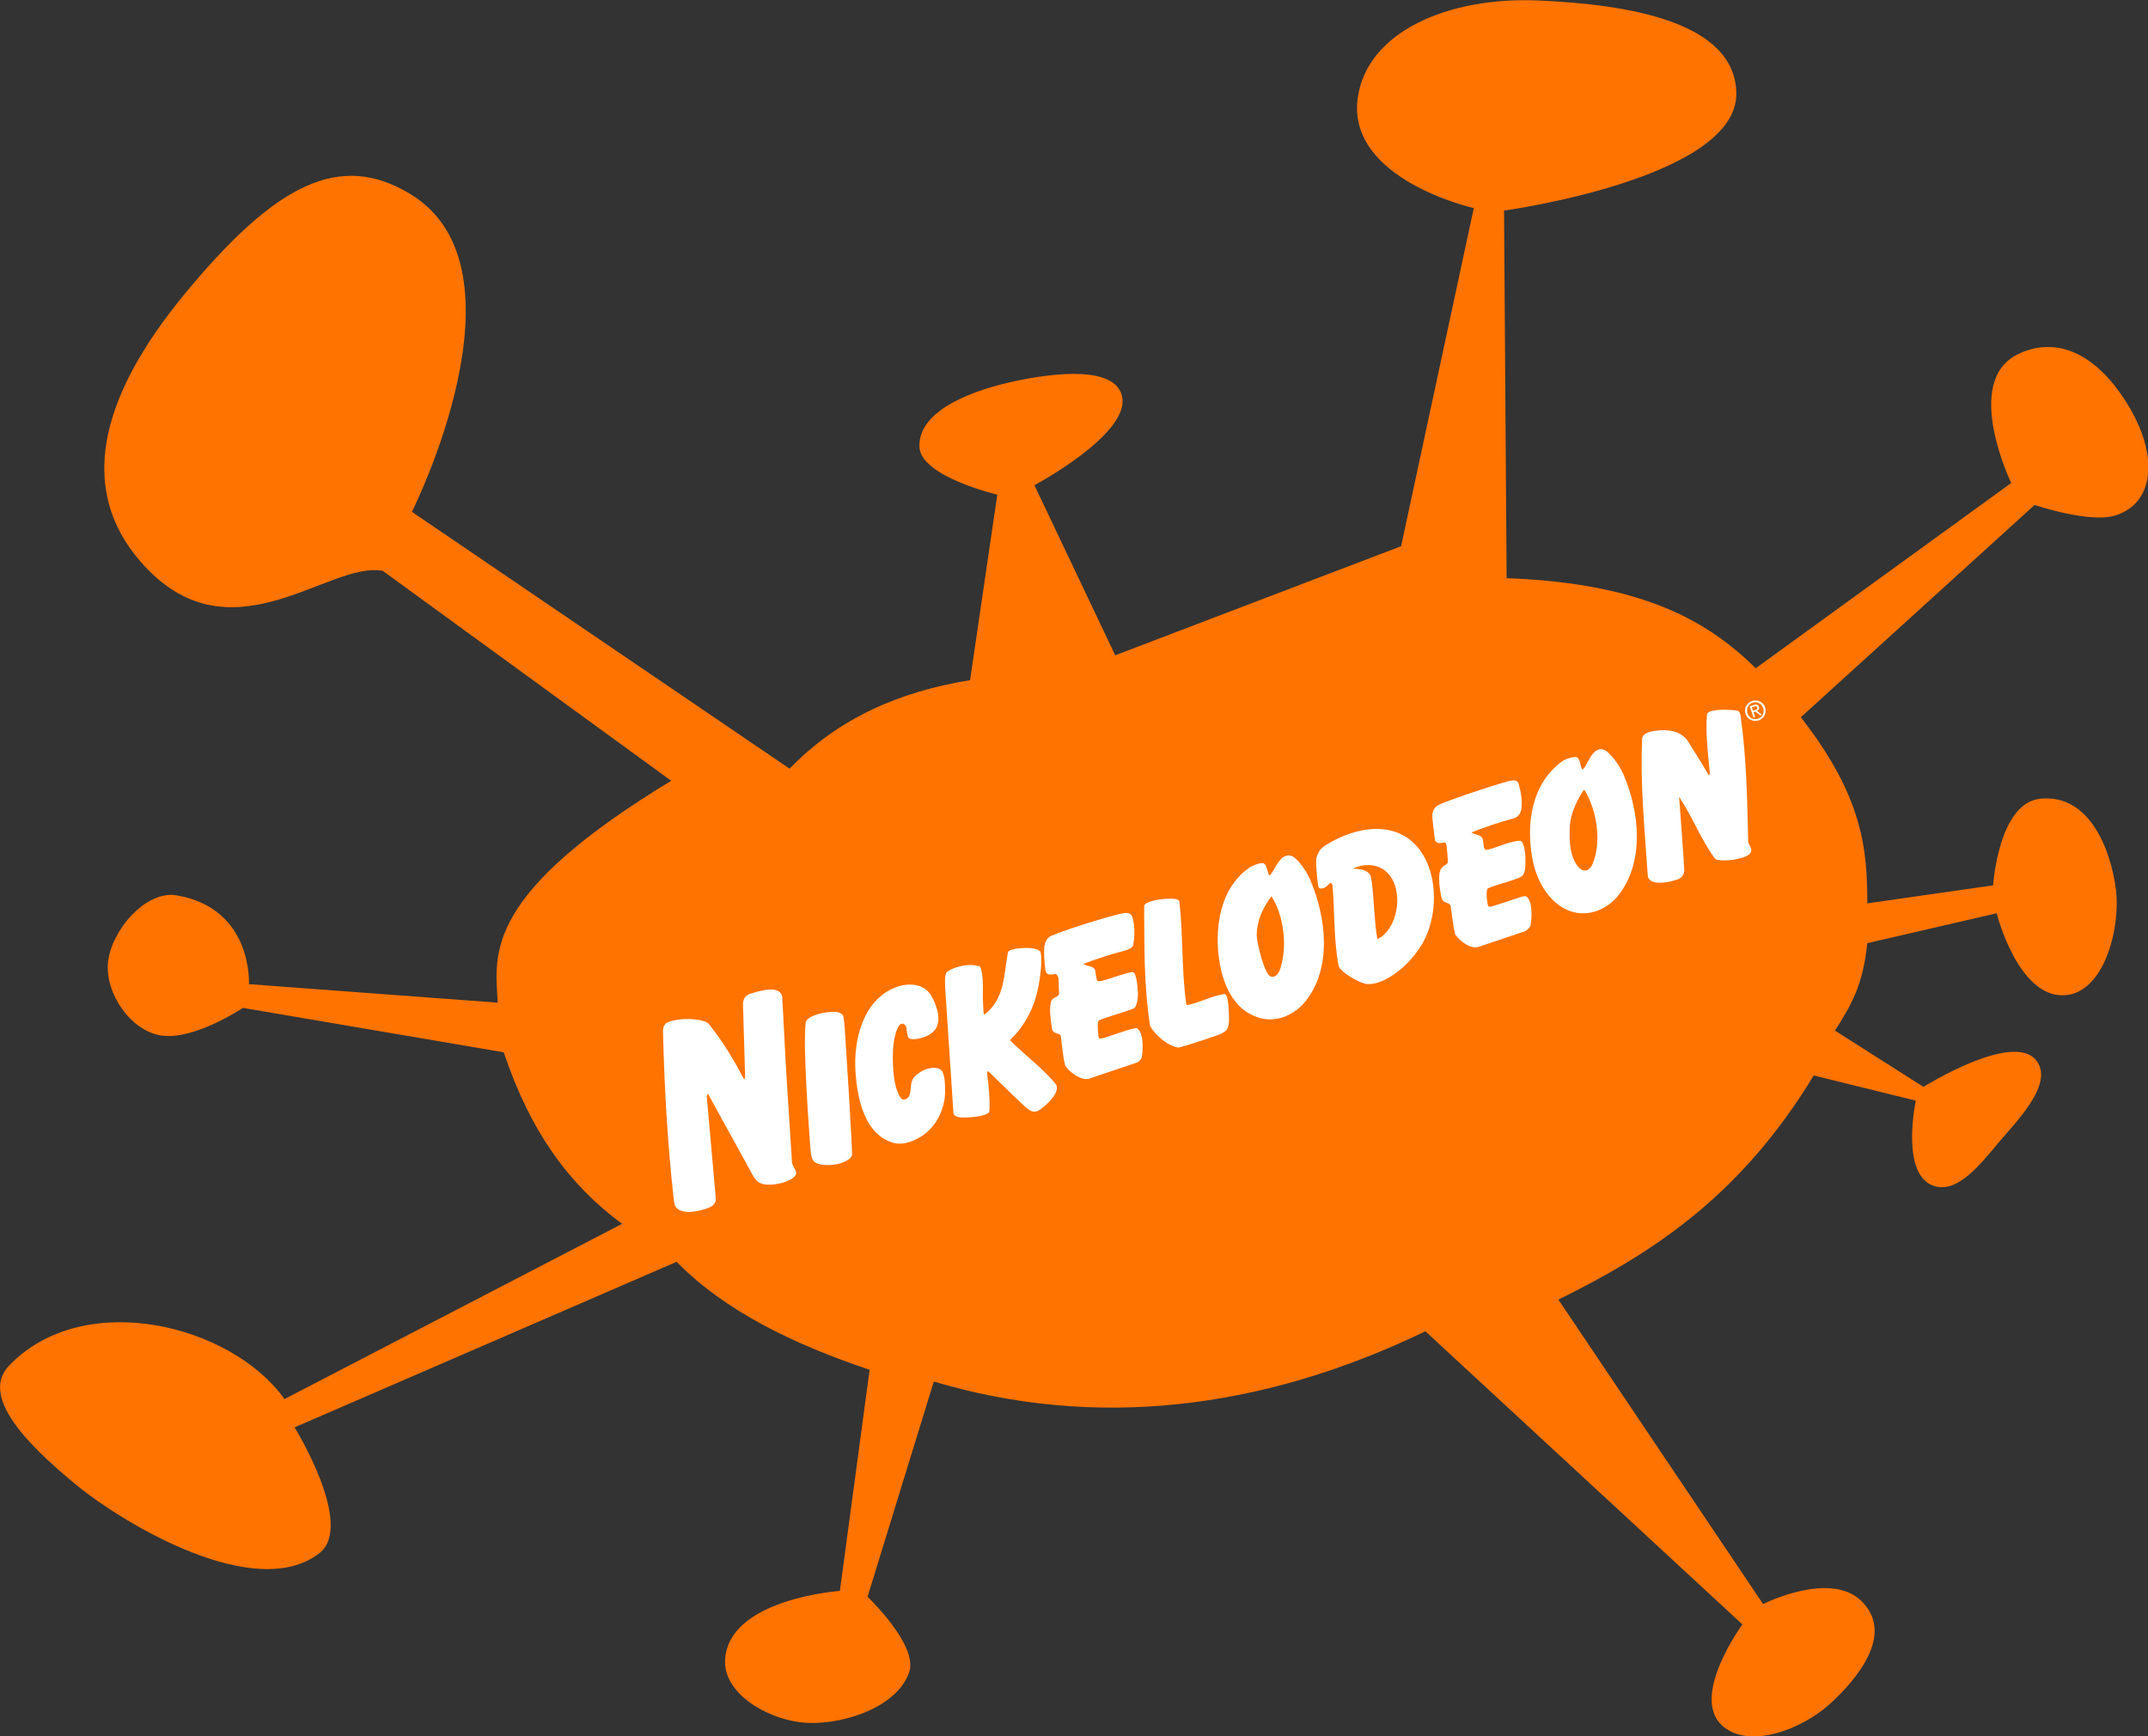<?xml version="1.0" encoding="UTF-8" standalone="no"?>
<svg
   xmlns:dc="http://purl.org/dc/elements/1.1/"
   xmlns:cc="http://creativecommons.org/ns#"
   xmlns:rdf="http://www.w3.org/1999/02/22-rdf-syntax-ns#"
   xmlns:svg="http://www.w3.org/2000/svg"
   xmlns="http://www.w3.org/2000/svg"
   xmlns:xlink="http://www.w3.org/1999/xlink"
   xmlns:sodipodi="http://sodipodi.sourceforge.net/DTD/sodipodi-0.dtd"
   xmlns:inkscape="http://www.inkscape.org/namespaces/inkscape"
   width="1000"
   height="808.404"
   viewBox="0 0 264.583 213.89"
   version="1.1"
   id="svg8"
   inkscape:version="1.0.2-2 (e86c870879, 2021-01-15)"
   sodipodi:docname="Nickelodeon_1998_Windbag.svg"
   inkscape:export-filename="C:\Users\tjdru\OneDrive\Pictures\Logos\TV\nickelodeonlogo1998windbag.png"
   inkscape:export-xdpi="214.12949"
   inkscape:export-ydpi="214.12949">
  <rect x="0" y="0" width="264.583" height="213.89" fill="#333333" stroke="none"/>
  <defs
     id="defs2">
    <linearGradient
       id="path88_1_"
       gradientUnits="userSpaceOnUse"
       x1="-262.966"
       y1="685.878"
       x2="939.855"
       y2="685.878"
       gradientTransform="matrix(0.22,0,0,-0.22,57.846,338.858)">
      <stop
         offset="0"
         style="stop-color:#000000"
         id="stop10" />
      <stop
         offset="1"
         style="stop-color:#000000;stop-opacity:0"
         id="stop12" />
    </linearGradient>
    <sodipodi:namedview
       showgrid="false"
       inkscape:cy="556.7891"
       inkscape:cx="372.56021"
       inkscape:zoom="0.4186625"
       borderopacity="1.0"
       bordercolor="#666666"
       pagecolor="#ffffff"
       id="base-2"
       inkscape:window-maximized="1"
       inkscape:window-y="-8"
       inkscape:window-x="-8"
       inkscape:window-height="1017"
       inkscape:window-width="1920"
       inkscape:pageshadow="2"
       inkscape:current-layer="layer1"
       inkscape:document-units="mm"
       inkscape:pageopacity="0.0" />
    <clipPath
       id="SVGID_2_">
      <use
         xlink:href="#SVGID_1_"
         overflow="visible"
         id="use689"
         style="overflow:visible"
         x="0"
         y="0"
         width="100%"
         height="100%" />
    </clipPath>
    <path
       id="SVGID_1_"
       d="m 257.791,121.814 c 0.857,0.251 3.77,0.428 5.315,0.512 l 1.711,-0.688 c 2.744,-3.256 -2.224,-4.97 -3.852,-4.458 -3.863,1.285 -6.179,-1.805 -8.749,-3.944 -0.863,-0.773 -1.543,-2.579 -1.293,-4.03 0.521,-3.434 2.577,-3.779 4.123,-7.035 0.167,-0.345 1.796,-2.141 0.167,-4.207 -3.516,-2.996 -9.008,3.695 -13.466,5.584 l -3.602,-0.093 c -13.036,-4.718 3.519,-12.943 1.119,-21.347 -0.178,-0.521 -2.662,-2.839 -4.458,-3.267 -6.953,-2.057 0.167,-13.893 -9.176,-11.315 l -2.15,-0.604 c -4.373,-3.518 -12.003,-2.308 -14.832,-7.203 l 0.082,-1.796 c 6.775,-15.094 18.696,-35.334 18.956,-36.971 0.252,-1.712 -1.199,-0.764 -1.199,-0.764 -2.829,2.057 -3.602,5.742 -4.895,8.655 -1.201,4.038 -7.203,4.634 -6.599,9.352 l 0.085,1.545 c -1.034,7.463 -9.008,8.059 -15.354,10.031 l -2.652,0.428 c -6.522,-0.512 -6.775,-8.915 -11.325,-12.609 -0.513,-0.428 -1.547,-1.024 -2.568,-0.856 -3.863,1.117 -6.263,3.778 -8.319,6.691 -0.95,1.377 -4.207,1.712 -6.952,1.889 -13.889,0.345 -23.231,8.748 -33.096,-5.322 -1.46,-2.652 -4.55,-3.602 -7.034,-2.829 -7.119,1.722 -10.544,7.379 -18.351,3.518 -0.856,-0.856 -2.317,-3.173 -2.661,-4.113 -0.345,-0.949 -1.117,-4.113 -1.628,-4.895 -2.485,-3.164 -5.575,-13.12 -5.575,-13.372 -0.344,-3.433 -2.057,-13.465 -4.457,-7.463 -1.545,5.491 3.685,8.403 4.886,13.298 1.116,8.486 6.774,16.2 8.58,25.72 l -0.093,1.805 c -0.68,1.796 -2.484,2.141 -4.197,2.662 l -1.805,-0.177 c -4.718,-1.972 -9.175,-7.63 -14.061,-5.062 l -0.428,1.117 c 3.257,3.351 0.596,8.235 3.341,11.753 l 0.428,1.117 -0.251,1.879 c -1.377,3.694 -3.945,3.862 -5.406,7.379 l -0.939,1.033 c -7.631,2.4 -8.236,9.771 -13.894,14.405 -6.347,7.286 -13.298,-0.521 -19.812,-1.377 -2.15,-0.335 -4.123,0.856 -4.979,1.293 -0.94,0.428 -1.713,2.569 -1.452,3.508 0.251,1.201 8.059,4.207 12.692,6.347 l 1.107,0.772 c 5.834,7.547 -2.14,13.726 -4.802,20.667 -1.452,2.234 -3.08,1.722 -4.885,1.118 -1.545,-0.512 -3.257,-0.94 -4.979,0.688 -4.625,3.434 -3.257,5.146 -1.284,7.808 1.117,1.106 4.55,2.996 6.867,3.257 11.484,1.023 9.604,15.866 7.37,24.614 -2.057,4.718 -9.007,6.69 -11.576,7.891 -2.484,1.116 -13.632,1.973 -19.039,5.574 -4.206,2.828 -5.741,7.286 -4.634,9.771 1.117,2.494 10.376,-1.023 13.038,-4.457 1.284,-1.461 4.634,-0.856 8.059,-0.345 2.745,0.429 5.49,0.856 7.463,0.429 13.037,-3.425 15.178,4.895 24.614,11.324 1.888,1.973 5.834,3.685 6.523,5.826 1.628,4.038 4.28,10.98 6.69,14.237 3.257,4.038 9.426,11.241 9.604,14.58 -0.177,5.659 -3.518,11.326 -6.179,15.866 -1.367,3.007 2.401,5.407 4.718,5.407 2.484,-0.26 6.951,-5.666 7.808,-9.612 2.14,-7.025 9.259,-6.087 16.033,-5.229 2.829,0.345 5.658,0.688 8.059,0.521 0.345,-0.095 2.922,0.595 4.551,1.366 4.29,1.546 3.862,4.291 8.831,2.747 1.972,-0.774 4.206,0.512 6.262,1.544 8.831,2.997 -2.484,23.758 6.347,28.048 8.915,4.373 0.344,-18.101 5.742,-26.42 3.861,-4.978 9.859,-8.401 16.037,-9.521 4.97,-0.082 11.066,8.154 12.088,13.552 1.286,5.145 2.662,11.49 7.893,11.92 l 0.771,-0.856 c 0.345,-4.551 -2.827,-9.436 -2.66,-14.061 l -0.345,-2.578 c -1.88,-5.229 -9.261,-8.83 -5.659,-12.776 2.059,-2.141 5.325,-4.206 5.837,-4.551 2.4,-1.963 4.373,-0.167 6.596,1.639 1.891,1.533 3.946,3.172 6.608,2.141 0.939,-0.43 3.434,-1.974 3.434,-5.063 0.595,-7.892 6.773,-10.545 13.976,-12.609 l 1.974,-1.109 c 3.174,-2.922 0.771,-5.404 2.317,-9.006 1.451,-3.257 2.4,-3.518 4.113,-3.779 10.719,-1.963 25.896,12.693 28.476,14.498 1.116,0.689 5.657,1.546 6.69,0.345 0.68,-0.688 0.513,-3.174 0.083,-5.321 l -1.199,-1.799 c -6.264,-5.145 -15.783,-6.001 -22.986,-9.779 l -2.232,-1.796 -1.284,-1.628 c -2.912,-6.095 -4.458,-13.894 -6.171,-19.645 -1.294,-4.112 0.252,-12.348 4.888,-19.383 1.461,-1.712 1.971,-7.287 1.888,-7.892 -1.293,-8.319 8.999,-9.77 13.801,-14.228 0.256,-0.18 1.632,-0.868 2.833,-0.431 M 80.952,274.381 c -2.829,-1.713 -0.512,-7.035 -0.251,-8.236 0.251,-1.201 -0.866,-1.888 1.963,-3.769 2.838,-1.974 1.377,7.452 1.293,8.059 -0.083,0.594 -1.376,3.516 -3.005,3.946 m -12.944,5.824 c 0.084,-1.024 -1.544,-1.368 -2.317,-0.427 -0.772,1.031 -2.745,5.749 0.083,7.295 2.485,-1.201 2.141,-5.919 2.234,-6.868 M 9.085,186.907 c 0.856,-2.233 -1.368,-5.919 -4.113,-3.862 l -0.605,0.68 c -0.512,1.032 -1.796,1.889 -0.856,3.089 1.545,1.285 3.257,1.378 4.979,0.689 l 0.595,-0.596"
       inkscape:connector-curvature="0" />
  </defs>
  <sodipodi:namedview
     id="base"
     pagecolor="#ffffff"
     bordercolor="#666666"
     borderopacity="1.0"
     inkscape:pageopacity="0.0"
     inkscape:pageshadow="2"
     inkscape:zoom="0.5"
     inkscape:cx="602.15549"
     inkscape:cy="338.79339"
     inkscape:document-units="mm"
     inkscape:current-layer="layer1"
     showgrid="false"
     units="px"
     inkscape:window-width="1366"
     inkscape:window-height="705"
     inkscape:window-x="-8"
     inkscape:window-y="-8"
     inkscape:window-maximized="1"
     inkscape:snap-global="true"
     inkscape:document-rotation="0"
     inkscape:snap-bbox="false"
     inkscape:bbox-nodes="true"
     inkscape:snap-nodes="true"
     inkscape:snap-page="false" />
  <g
     inkscape:label="Layer 1"
     inkscape:groupmode="layer"
     id="layer1"
     transform="translate(-68.328,-139.687)">
    <g
       id="g39"
       transform="matrix(0.984,0,0,0.984,1.102,2.252)">
      <path
         d="m 119.878,203.755 c 0,0 15.358,-30.493 -0.281,-39.847 -8.737,-5.225 -16.675,-1.292 -27.997,12.366 -11.323,13.657 -13.241,24.938 -5.766,33.63 11.154,12.972 23.611,-0.076 30.405,1.246 l 36.098,26.28 c -23.421,14.231 -22.1,21.54 -21.706,27.787 l -31.149,-2.321 c 0,0 0.536,-9.451 -9.006,-11.113 -3.993,-0.696 -8.268,4.52 -8.638,8.397 -0.37,3.877 2.841,8.592 6.691,9.151 4.14,0.6 10.202,-3.463 10.202,-3.463 l 32.643,5.561 c 3.398,10.115 8.31,16.677 14.813,21.479 l -42.258,21.942 c -6.602,-9.305 -25.082,-13.963 -34.46,-4.204 -3.669,3.818 2.161,9.816 8.299,14.87 6.137,5.051 22.561,14.811 30.525,8.636 4.496,-3.485 -3.097,-15.761 -3.097,-15.761 l 47.82,-20.727 c 6.034,6.135 14.53,10.282 24.161,13.518 l -3.723,27.688 c 0,0 -14.083,0.974 -14.371,8.728 -0.149,4.012 4.912,7.15 9.432,7.72 4.52,0.568 12.055,-1.614 13.62,-6.287 1.136,-3.397 -5.216,-9.426 -5.216,-9.426 l 8.294,-26.953 c 20.043,5.983 40.945,3.666 61.532,-6.293 l 39.687,36.708 c 0,0 -6.669,9.091 -2.459,12.73 3.395,2.935 9.926,0.352 13.303,-2.681 3.377,-3.034 8.39,-8.885 3.974,-13.053 -3.95,-3.728 -12.227,0.452 -12.227,0.452 l -25.625,-38.118 c 11.463,-5.681 22.634,-12.69 31.964,-28.068 l 12.777,3.15 c 0,0 -1.953,9.092 2.136,10.638 3.024,1.144 5.988,-2.722 8.238,-5.394 2.249,-2.67 7.094,-7.494 4.63,-10.365 -3.014,-3.508 -14.046,3.401 -14.046,3.401 l -11.078,-7.047 c 2.083,-3.251 3.526,-5.775 4.044,-10.949 l 16.195,-3.743 c 0,0 2.65,10.546 8.464,10.267 4.995,-0.24 7.075,-8.408 6.462,-13.27 -0.613,-4.862 -3.29,-12.065 -9.549,-11.325 -5.159,0.609 -5.818,10.83 -5.818,10.83 l -15.747,2.258 c -0.015,-6.7 -0.483,-13.248 -8.323,-23.306 l 29.263,-26.578 c 0,0 6.74,2.271 9.959,1.355 4.991,-1.42 5.748,-7.441 1.59,-14.108 -4.157,-6.667 -9.166,-8.299 -13.648,-6.119 -6.987,3.398 -0.829,16.121 -0.829,16.121 l -31.976,23.191 c -5.91,-5.781 -13.895,-10.626 -31.19,-11.275 l -0.321,-46.023 c 0,0 29.241,-4.015 29.075,-14.701 -0.142,-8.979 -13.593,-11.124 -24.807,-11.608 -11.215,-0.484 -21.46,3.887 -22.588,12.247 -1.37,10.18 14.532,13.752 14.532,13.752 l -9.101,42.334 -35.785,13.656 -10.112,-21.292 c 0,0 11.587,-6.19 11.012,-10.842 -0.525,-4.252 -8.68,-3.211 -13.422,-2.196 -4.742,1.014 -12.105,3.419 -11.992,8.193 0.089,3.765 9.753,6.023 9.753,6.023 l -3.41,23.232 c -8.796,1.412 -16.515,4.766 -22.589,11.08 z"
         sodipodi:nodetypes="ccccccccccccccccccccccccccccccccccccccccccccccccccccccccccccccccccccccc"
         inkscape:connector-curvature="0"
         id="path88"
         style="fill:#ff7300;fill-opacity:1;stroke:none;stroke-width:0.053" />
      <path
         id="path451-7-3"
         style="display:inline;fill:#ffffff;fill-opacity:1;stroke:none;stroke-width:0.222"
         d="m 162.147,264.129 c -0.588,0.199 -0.835,0.748 -0.819,1.311 l 0.266,9.061 c 0.006,0.2 -0.14,0.306 -0.14,0.306 -1.32,-2.509 -2.638,-4.734 -4.438,-6.957 -0.428,-0.529 -3.263,-0.915 -5.111,-0.178 -0.46,0.184 -0.604,0.722 -0.592,1.192 0.176,7.069 0.553,13.901 1.36,21.111 0.037,0.333 0.093,0.671 0.294,0.893 0.839,0.923 2.772,0.505 4.009,0.049 0.493,-0.181 1.006,-0.564 0.948,-1.171 l -1.127,-12.709 c -0.027,-0.28 0.15,-0.406 0.15,-0.406 1.939,3.55 3.691,6.68 5.631,10.235 0.17,0.311 0.459,0.737 0.907,0.946 0.986,0.46 3.411,0.066 4.309,-0.839 0.565,-0.569 -0.296,-1.152 -0.335,-1.793 0,0 -0.439,-6.897 -0.629,-9.822 -0.251,-3.856 -0.413,-7.983 -0.599,-10.848 -0.04,-0.618 -0.666,-1.034 -1.744,-0.935 -0.762,0.07 -1.802,0.372 -2.341,0.555 z M 264.637,234.628 c -0.296,0.1 -0.604,0.244 -0.863,0.438 -3.629,2.718 -4.507,7.55 -3.601,12.284 0.541,2.825 2.22,5.506 4.652,6.385 2.46,0.89 4.83,-0.391 6.024,-1.882 3.302,-4.125 2.802,-10.359 0.657,-15.298 -0.474,-1.092 -1.713,-2.792 -2.441,-3.02 -1.538,-0.482 -2.111,2.352 -2.663,2.464 -0.175,0.035 -0.269,-1.307 -0.66,-1.5 -0.151,-0.075 -0.612,-0.037 -1.106,0.129 z m -39.016,13.25 c -0.374,0.127 -0.765,0.326 -1.029,0.517 -4.142,3.004 -4.299,9.013 -3.4,12.784 0.736,3.088 2.293,5.209 4.767,5.934 2.332,0.683 4.559,-0.546 5.757,-2.034 3.313,-4.115 2.708,-10.393 0.585,-15.312 -0.47,-1.088 -1.607,-2.705 -2.332,-2.932 -1.534,-0.479 -2.205,2.255 -2.742,2.438 -0.169,0.057 -0.288,-1.286 -0.677,-1.479 -0.196,-0.098 -0.554,-0.043 -0.928,0.084 z m -50.218,25.914 c 0.242,3.727 1.246,7.958 4.744,8.973 1.301,0.378 2.842,-0.322 3.824,-1.028 1.859,-1.337 2.675,-3.707 2.652,-5.418 -0.012,-0.857 0.025,-2.443 -0.653,-2.778 -0.885,-0.437 -2.29,0.015 -3.191,0.97 -0.844,0.893 -0.006,2.597 -1.294,2.838 -0.581,0.108 -1.092,-1.626 -1.23,-2.615 -0.194,-1.404 -0.227,-2.941 -0.077,-4.337 0.099,-0.924 0.428,-2.168 0.84,-2.461 0.339,-0.241 0.718,0.017 0.782,0.529 0.068,0.541 0.066,1.203 0.515,1.297 0.719,0.149 2.581,-0.27 3.194,-1.369 0.731,-1.312 -0.137,-3.299 -0.702,-4.183 -0.833,-1.304 -2.564,-1.504 -4.09,-1.018 -0.101,0.033 -0.202,0.068 -0.301,0.109 -4.137,1.597 -5.256,6.735 -5.012,10.494 z m 99.266,-42.429 c -0.43,0.155 -0.766,0.407 -0.786,0.841 -0.259,5.656 0.313,11.28 0.701,17.087 0.069,1.028 1.686,1.178 3.725,0.498 0.568,-0.189 0.833,-0.626 0.845,-1.186 0.011,-0.533 -0.646,-9.148 -0.646,-9.148 1.678,2.454 2.692,5.295 4.489,7.72 0.173,0.233 1.252,0.302 2.363,0.129 0.848,-0.133 1.912,-0.417 2.133,-0.929 0.224,-0.517 -0.323,-0.925 -0.333,-1.338 -0.128,-5.206 -0.2,-10.416 -0.963,-15.797 -0.046,-0.322 -0.211,-0.566 -0.476,-0.602 -1.16,-0.155 -3.674,-0.219 -3.729,0.519 -0.173,2.346 0.118,4.804 0.359,7.275 0.021,0.21 -0.091,0.382 -0.149,0.282 -0.813,-1.419 -1.689,-2.787 -2.557,-4.185 -0.892,-1.437 -2.746,-1.556 -4.148,-1.356 -0.278,0.04 -0.571,0.097 -0.829,0.19 z m -37.338,12.676 c -1.151,0.385 -2.232,0.921 -3.091,1.478 -0.607,0.393 -0.87,0.775 -1.104,1.453 -0.167,0.484 0.024,2.35 0.175,3.503 0.04,0.308 0.127,0.423 0.28,0.441 0.506,0.06 0.844,-0.297 1.12,-0.59 0.196,-0.207 0.386,-0.017 0.403,0.178 0.301,3.397 0.132,6.602 0.756,10.028 0.16,0.876 2.633,2.176 3.359,2.32 1.922,0.383 5.323,-1.88 7.161,-5.065 1.838,-3.185 2.099,-8.406 -0.361,-11.719 -1.489,-2.005 -3.671,-2.728 -5.953,-2.59 -0.911,0.055 -1.849,0.263 -2.745,0.563 z m -66.694,22.637 c -0.793,0.247 -1.425,0.622 -1.471,1.058 -0.347,3.348 0.43,13.227 0.541,14.933 0.1,1.538 0.164,2.329 0.765,2.626 0.748,0.369 2.445,0.375 3.598,-0.174 0.371,-0.177 0.752,-0.41 0.897,-0.768 0.115,-0.282 -0.819,-14.615 -0.864,-15.335 -0.042,-0.673 -0.085,-1.356 -0.207,-2.044 -0.066,-0.373 -0.507,-0.545 -0.823,-0.581 -0.69,-0.079 -1.644,0.039 -2.437,0.285 z m 41.673,-14.12 c -0.478,0.163 -0.768,0.361 -0.767,0.545 0.032,4.996 -0.058,9.776 0.733,14.951 0.068,0.447 1.765,2.479 3.501,2.78 0.32,0.056 4.817,-1.485 5.184,-1.628 0.311,-0.121 0.871,-0.421 1.016,-0.764 0.221,-0.521 0.206,-1.296 0.168,-2.04 -0.047,-0.918 -0.123,-2.332 -0.586,-2.261 -1.568,0.239 -2.872,0.995 -4.483,1.357 -0.099,0.023 -0.245,0.014 -0.272,-0.179 -0.597,-4.345 -0.366,-8.465 -0.847,-12.75 -0.04,-0.356 -0.808,-0.376 -1.094,-0.376 -1.014,-8e-5 -1.939,0.155 -2.553,0.365 z m 36.189,-12.139 c -0.599,0.284 -0.805,0.695 -0.882,1.258 -0.03,0.219 0.056,0.925 0.131,1.582 0.073,0.635 0.141,1.127 0.168,1.407 0.066,0.685 0.621,0.601 1.164,0.495 0.291,-0.057 0.312,0.383 0.356,0.738 0.064,0.516 0.096,1.06 0.127,1.623 0.028,0.522 -0.661,0.371 -0.951,1.133 -0.311,0.818 -0.044,2.418 0.119,3.281 0.191,1.009 1.082,0.599 1.183,1.225 0.196,1.221 0.338,2.607 0.522,3.371 0.122,0.507 1.817,2.089 2.963,1.702 l 5.731,-1.932 c 0.336,-0.113 0.759,-0.539 0.796,-0.806 0.162,-1.155 0.252,-2.911 -0.54,-3.584 -0.229,-0.195 -1.536,0.424 -4.297,1.242 -0.374,0.111 -0.477,0.007 -0.535,-0.232 -0.125,-0.51 -0.259,-1.905 0.051,-2.035 1.444,-0.603 3.895,-1.11 4.305,-1.594 0.346,-0.409 0.361,-0.901 0.364,-2.077 0.003,-0.896 -0.248,-2.237 -0.647,-2.271 -0.189,-0.016 -0.811,0.059 -1.755,0.358 -0.823,0.26 -2.128,0.805 -2.516,0.77 -0.464,-0.042 -0.246,-1.194 -0.511,-1.522 -0.355,-0.444 -0.935,-0.328 -1.321,-0.647 1.786,-0.704 3.326,-1.241 5.239,-1.751 0.722,-0.192 0.955,-0.839 1,-1.18 0.121,-0.919 0.027,-1.862 -0.347,-3.146 -0.211,-0.723 -1.109,-0.387 -1.757,-0.202 -1.411,0.404 -3.193,0.98 -4.751,1.516 -1.558,0.538 -2.893,1.033 -3.409,1.278 z m -60.467,20.371 c -0.426,0.141 -0.821,0.331 -1.147,0.556 -0.369,0.256 -0.275,1.633 -0.218,2.497 l 1.004,15.192 c 0.037,0.567 1.051,0.586 1.68,0.559 0.897,-0.038 2.767,-0.238 2.814,-0.786 0.094,-1.094 -0.05,-2.963 -0.257,-4.531 -0.037,-0.278 0.008,-0.424 0.114,-0.484 0,0 2.909,2.838 3.653,3.543 1.408,1.335 1.892,1.945 2.901,1.224 0.477,-0.341 1.005,-0.815 1.46,-1.375 0.729,-0.897 0.67,-1.515 0.389,-1.847 -1.708,-2.027 -3.79,-3.518 -5.686,-5.428 1.604,-1.528 2.63,-3.331 3.217,-5.276 0.553,-1.832 0.908,-4.855 0.61,-5.758 -0.094,-0.287 -0.835,-0.538 -1.9,-0.512 -1.062,0.026 -2.111,0.208 -2.179,0.57 -0.506,2.703 -0.362,5.69 -2.827,7.698 -0.114,0.093 -0.208,0.039 -0.218,-0.151 -0.031,-0.595 -0.108,-1.63 -0.086,-2.447 0.047,-1.806 -0.127,-3.288 -0.445,-3.383 -0.849,-0.255 -1.94,-0.172 -2.877,0.14 z m 11.915,-3.962 c -0.605,0.277 -0.812,0.817 -0.898,1.379 -0.065,0.43 -0.013,2.052 0.14,2.963 0.114,0.677 0.693,0.542 1.238,0.443 0.145,-0.027 0.418,0.399 0.411,0.71 -0.01,0.51 0.02,1.118 0.057,1.687 0.033,0.521 -0.772,0.482 -0.97,0.978 -0.324,0.813 -0.059,2.657 0.092,3.521 0.13,0.744 1.036,0.411 1.102,0.925 0.159,1.225 0.237,2.359 0.503,3.538 0.115,0.507 1.909,2.138 3.058,1.751 l 5.982,-2.017 c 0.221,-0.075 0.546,-0.448 0.588,-0.714 0.179,-1.152 0.225,-2.871 -0.56,-3.553 -0.26,-0.226 -2.973,0.843 -4.147,1.175 -0.377,0.106 -0.666,0.181 -0.7,-0.062 -0.115,-0.821 -0.216,-2.021 0.097,-2.146 1.456,-0.584 4.296,-1.324 4.45,-1.576 0.292,-0.476 0.426,-1.362 0.365,-2.099 -0.061,-0.74 -0.194,-2.219 -0.605,-2.334 -0.182,-0.051 -0.796,0.132 -1.746,0.419 -0.828,0.25 -2.164,0.758 -2.552,0.718 -0.464,-0.048 -0.258,-1.199 -0.518,-1.53 -0.35,-0.447 -1.007,-0.322 -1.39,-0.645 1.8,-0.681 3.343,-1.178 5.262,-1.685 0.288,-0.076 0.93,-0.343 0.98,-0.682 0.135,-0.916 0.269,-2.224 -0.123,-3.501 -0.239,-0.779 -1.219,-0.473 -1.831,-0.319 -1.783,0.448 -4.167,1.188 -5.959,1.797 -1.075,0.365 -1.937,0.684 -2.328,0.861 z m 66.673,-18.298 c 0.869,1.314 1.507,3.356 1.629,5.202 0.101,1.521 -0.056,2.848 -0.574,4.111 -0.541,1.318 -1.775,1.074 -2.463,-0.83 -0.435,-1.203 -0.421,-2.424 -0.392,-3.647 0.05,-2.115 1.222,-3.986 1.8,-4.835 z m -28.514,9.72 c 1.047,-0.39 2.285,-0.368 3.22,0.185 1.451,0.858 1.922,2.568 1.9,4.126 -0.024,1.746 -0.868,3.944 -2.491,4.713 -0.441,-2.601 -0.443,-6.111 -0.8,-7.744 -0.216,-0.989 -1.424,-1.061 -2.266,-1.088 0.14,-0.072 0.286,-0.136 0.436,-0.192 z m -9.575,12.863 c -0.184,0.512 -0.609,1.013 -1.155,0.827 -0.783,-0.267 -1.753,-4.278 -1.743,-5.189 0.021,-1.76 0.71,-3.345 1.844,-4.851 1.575,2.387 2.043,6.455 1.053,9.213 z m 59.085,-32.881 0.292,-0.099 c 0.142,-0.048 0.317,-0.07 0.376,0.103 0.072,0.213 -0.095,0.279 -0.266,0.337 l -0.257,0.087 z m -0.268,-0.115 0.472,1.392 0.206,-0.07 -0.198,-0.583 0.249,-0.084 0.56,0.46 0.235,-0.08 -0.603,-0.47 c 0.195,-0.103 0.32,-0.274 0.24,-0.509 -0.092,-0.271 -0.308,-0.346 -0.642,-0.233 z m 0.367,-0.458 c 0.54,-0.183 1.12,0.103 1.311,0.665 0.195,0.575 -0.091,1.156 -0.632,1.339 -0.561,0.19 -1.127,-0.1 -1.322,-0.677 -0.19,-0.562 0.082,-1.136 0.643,-1.327 z m -0.072,-0.213 c -0.668,0.226 -1.048,0.927 -0.812,1.624 0.236,0.695 0.966,1.027 1.634,0.801 0.654,-0.222 1.047,-0.933 0.811,-1.63 -0.236,-0.697 -0.979,-1.017 -1.633,-0.795 z"
         sodipodi:nodetypes="cccccccccccccccccccccccccccccccccccccccccccccccccccccccccccccccccccccccccccccccccccccccccccccccccccccccccccccccccccccccccccccccccccccccccccccccccccccccccccccccccccccccccccccccccccccccccccccccccccccccccccccccccccccccccccccccccccccccccccccccccccccccccccccc" />
    </g>
  </g>
  <style
     type="text/css"
     id="style1466">
	.st0{fill:#FF7300;}
	.st1{fill:#FFFFFF;}
</style>
</svg>
